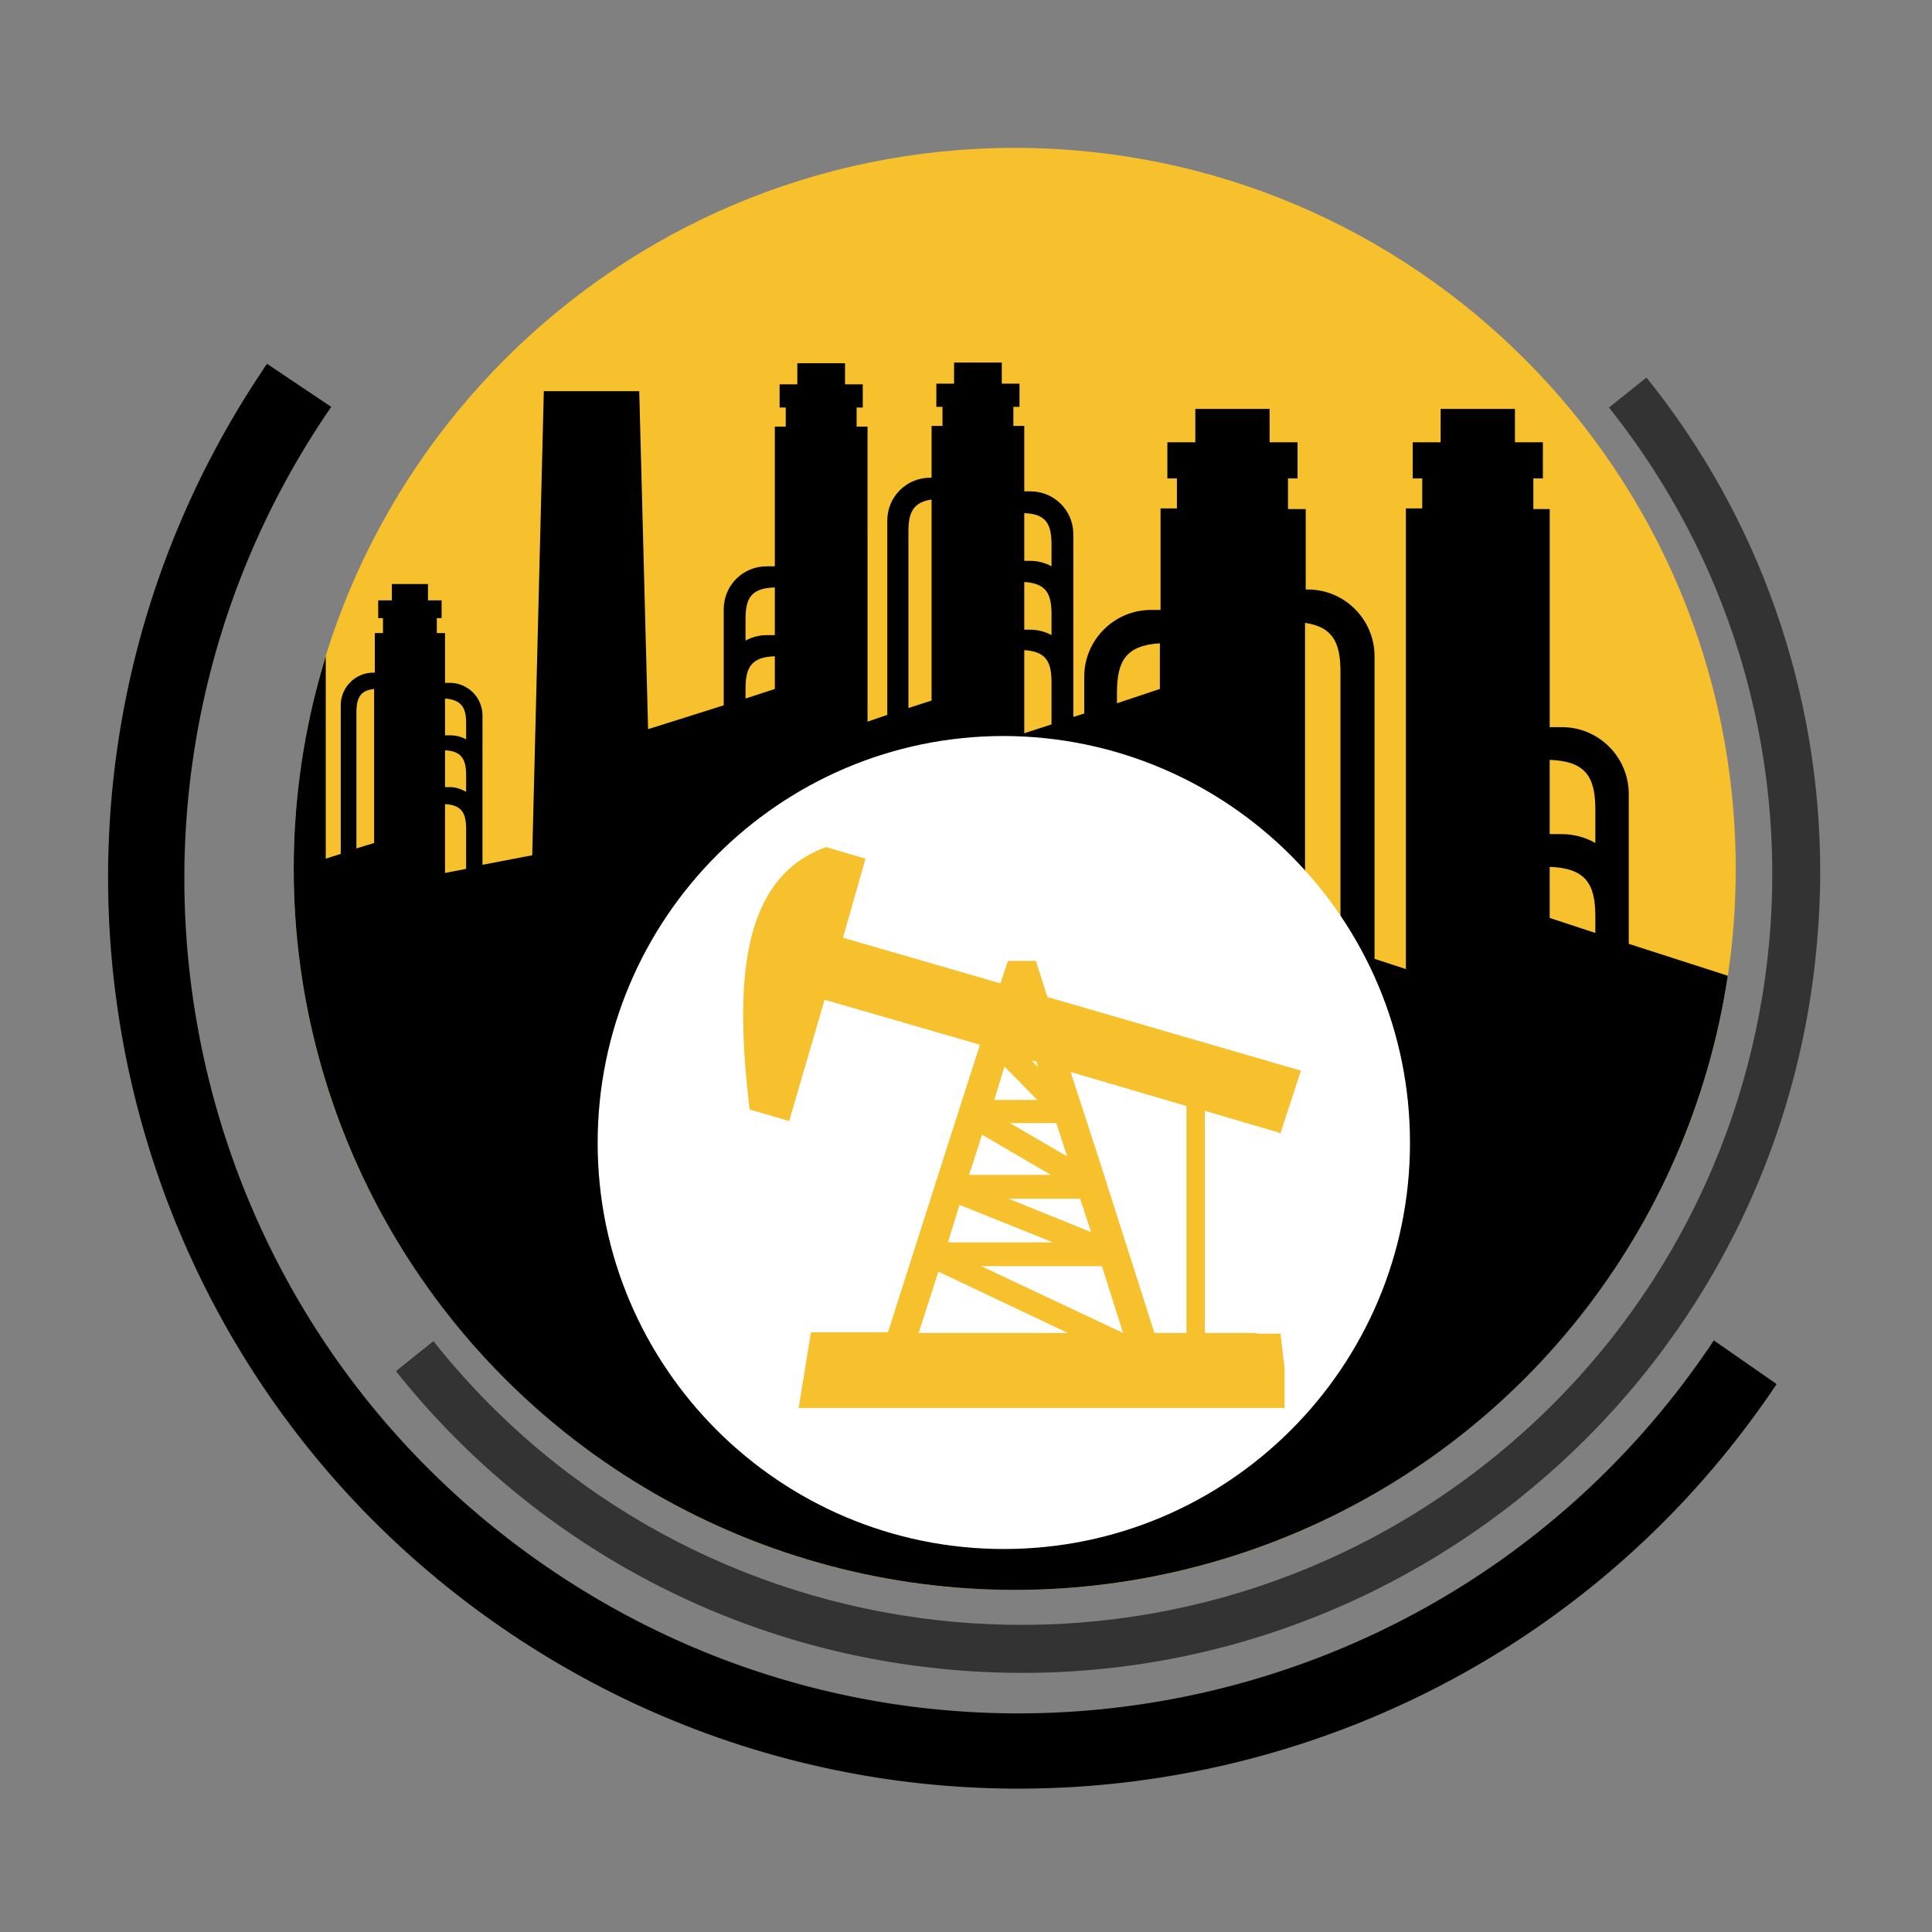 <svg xmlns="http://www.w3.org/2000/svg" xmlns:xlink="http://www.w3.org/1999/xlink" id="Layer_1" x="0px" y="0px" viewBox="0 0 283.5 283.5" style="enable-background:new 0 0 283.5 283.5;" xml:space="preserve"><rect x="0" y="0" width="283.5" height="283.5" fill="#808080" stroke="none"/><style type="text/css">	.st0{fill:#F7C02D;}	.st1{fill:none;}	.st2{clip-path:url(#SVGID_2_);}	.st3{fill:#FFFFFF;}	.st4{fill:#333333;}</style><path class="st0" d="M254.7,127.5c0,58.4-47.4,105.8-105.8,105.8S43.1,185.9,43.1,127.5S90.5,21.7,148.9,21.7 C207.4,21.7,254.7,69.1,254.7,127.5z"></path><path class="st1" d="M253.5,127.5c0,58.4-47.4,105.8-105.8,105.8S41.9,185.9,41.9,127.5S89.3,21.7,147.7,21.7 C206.1,21.7,253.5,69.1,253.5,127.5z"></path><g>	<g>		<defs>			<circle id="SVGID_1_" cx="148.9" cy="127.5" r="105.8"></circle>		</defs>		<clipPath id="SVGID_2_">			<use xlink:href="#SVGID_1_" style="overflow:visible;"></use>		</clipPath>		<path class="st2" d="M282.5,154.4l-2.2-87.8h-21.9l-2,77.5l-17.4-5.6v-6.2l0,0v-15.8c0-5.4-4.4-9.8-9.8-9.8c-0.4,0-1.1,0-1.8,0   v-32H225v-4.5h1.4v-5.3h-4.1V60h-10.9v4.9h-4.1v5.3h1.4v4.4h-2.4v67.6l-4.6-1.5v-29.2l0,0V96.3c0-5.4-4.4-9.8-9.8-9.8   c-0.1,0-0.2,0-0.3,0V74.7H189v-4.5h1.4v-5.3h-4.1V60h-10.9v4.9h-4.1v5.3h1.4v4.4h-2.4v14.9c-0.6,0-1.1,0-1.4,0   c-5.4,0-9.8,4.4-9.8,9.8v5.4l-1.6,0.5v-6.7l0,0v-10l0,0V78.4c0-3.5-2.8-6.3-6.3-6.3c-0.2,0-0.5,0-0.9,0v-9.6h-1.6v-2.8h0.9v-3.4   H147v-3.1h-7v3.1h-2.6v3.4h0.9v2.8h-1.6v7.6c-0.1,0-0.1,0-0.2,0c-3.5,0-6.3,2.8-6.3,6.3v9.8l0,0v18.7l-2.9,1V62.6h-1.6v-2.8h0.9   v-3.4H124v-3.1h-7v3.1h-2.6v3.4h0.9v2.8h-1.6v20.5c-0.5,0-0.9,0-1.2,0c-3.5,0-6.3,2.8-6.3,6.3v10.1l0,0v4L95.1,107l-1.3-49.6h-14   l-1.7,68.1l-7.3,1.4v-6.6l0,0v-7.7l0,0V105c0-2.7-2.2-4.8-4.8-4.8c-0.2,0-0.4,0-0.7,0v-7.3h-1.2v-2.2h0.7v-2.6h-2v-2.4h-5.3v2.4   h-2v2.6h0.7v2.2H55v5.8c-0.1,0-0.1,0-0.2,0c-2.7,0-4.8,2.2-4.8,4.8v7.5l0,0v14.3l-2.2,0.7V92.8h-1.2v-2.2h0.7V88h-2v-2.4H40V88h-2   v2.6h0.7v2.2h-1.2v15.7c-0.4,0-0.7,0-0.9,0c-2.7,0-4.8,2.2-4.8,4.8v7.7l0,0v3.1l-8.5,2.7l-1-38h-11l-1.7,65.6H-20v114.9h314.1   V154.4H282.5z M37.3,122.3l-3.3,1.1v-1.2c0-2.3,0.7-3.5,3.3-3.6V122.3z M65.3,118c2.4,0.1,3.1,1.3,3.1,3.6v5.9l-3.1,0.6V118z    M68.4,116.2c-0.7-0.4-1.5-0.7-2.4-0.7c-0.2,0-0.4,0-0.7,0v-5.4c2.4,0.1,3.1,1.3,3.1,3.6C68.4,113.8,68.4,116.2,68.4,116.2z    M113.7,101.1l-4.3,1.4V101c0-3.1,0.9-4.6,4.3-4.7V101.1z M234.1,136.9l-6.7-2.2v-7.5c5.3,0.2,6.7,2.5,6.7,7.3V136.9z M150.3,95.4   c3.2,0.2,4,1.7,4,4.7v6.2l-4,1.3V95.4z M154.3,93.2c-0.9-0.5-2-0.8-3.1-0.8c-0.2,0-0.5,0-0.9,0v-7c3.2,0.2,4,1.7,4,4.7V93.2   L154.3,93.2z M234.1,118.8v4.9c-1.4-0.8-3.1-1.3-4.9-1.3c-0.4,0-1.1,0-1.8,0v-10.9C232.7,111.7,234.1,114,234.1,118.8z    M196.7,98.6v40.5l-5.2-1.7v-46C195.6,92,196.7,94.3,196.7,98.6z M163.9,101.7c0-4.7,1.3-7,6.3-7.3v6.7l-6.3,2.1V101.7z    M154.3,79.9v3.2c-0.9-0.5-2-0.8-3.1-0.8c-0.2,0-0.5,0-0.9,0v-7C153.5,75.4,154.3,76.9,154.3,79.9z M136.7,73.3v29.5l-3.4,1.1V78   C133.3,75.2,134,73.7,136.7,73.3z M113.7,86.2v7c-0.5,0-0.9,0-1.2,0c-1.1,0-2.2,0.3-3.1,0.8v-3.2   C109.4,87.8,110.2,86.3,113.7,86.2z M68.4,106.1v2.4c-0.7-0.4-1.5-0.6-2.4-0.6c-0.2,0-0.4,0-0.7,0v-5.4   C67.7,102.7,68.4,103.8,68.4,106.1z M52.3,104.6c0-2.1,0.5-3.3,2.6-3.5v22.6l-2.6,0.8V111V104.6z M37.3,110.9v5.4   c-0.4,0-0.7,0-0.9,0c-0.9,0-1.7,0.2-2.4,0.7v-2.4C34,112.2,34.6,111,37.3,110.9z"></path>	</g></g><path class="st3" d="M206.9,167.7c0,32.9-26.7,59.6-59.6,59.6s-59.6-26.7-59.6-59.6s26.7-59.7,59.6-59.7 C180.2,108.1,206.9,134.8,206.9,167.7z"></path><path class="st0" d="M187.9,195.7h-3.5v-0.1h-7.6V163l10.9,3.2v0.1h0.2l3-9.2l-1.4-0.4l-35.8-10.4L152,141h-4.1l-1.1,3.3l-23.1-6.7 L127,126l-5.8-1.7c-12.6,4.6-13.4,20.1-11.2,38.5l5.8,1.7l5.2-17.8l22.8,6.6l-5.3,16.5l-8.2,25.7H119l-1.8,11.1h71.3v-5.8 L187.9,195.7z M155,164.8l1.6,4.9l-8.4-4.9H155z M152.1,155.8l0.2,0.8l-0.9-1L152.1,155.8z M147.4,156.5l4.8,4.9h-6.3L147.4,156.5z  M142.6,171.2l1.5-4.7l10.1,5.9h-12L142.6,171.2z M158.5,175.9l1.6,4.9l-12.1-4.9H158.5z M140.8,176.8l13.7,5.5h-15.4L140.8,176.8z  M134.8,195.6l2.9-9l19,9H134.8z M164.8,195.6l-20.8-9.8h17.7L164.8,195.6L164.8,195.6z M174.1,195.6h-4.7l-8.2-25.7l-4.1-12.6l17,5 V195.6L174.1,195.6z"></path><g id="InnerRing_00000035522529548419192500000010742581523956051072_">	<path class="st4" d="M267.1,128c0,4.5-0.3,9.1-0.8,13.6c-7.4,64.3-65.5,110.5-129.8,103.1c-30.9-3.5-59.1-19.2-78.4-43.5l5.5-4.4  c37.8,47.6,107.1,55.6,154.8,17.7S274,107.4,236.1,59.8l5.5-4.4C258.2,76,267.1,101.6,267.1,128z"></path></g><g id="OuterRing_00000006671707649772930130000007737021042402983329_">	<path d="M260.7,203.1c-41.1,61.4-124.1,77.8-185.5,36.8S-2.6,115.8,38.5,54.4c0.2-0.3,0.4-0.7,0.7-1l9.4,6.3  c-38.3,55.7-24.2,131.9,31.6,170.2s131.9,24.1,170.2-31.6c0.4-0.5,0.7-1.1,1.1-1.6L260.7,203.1z"></path></g></svg>